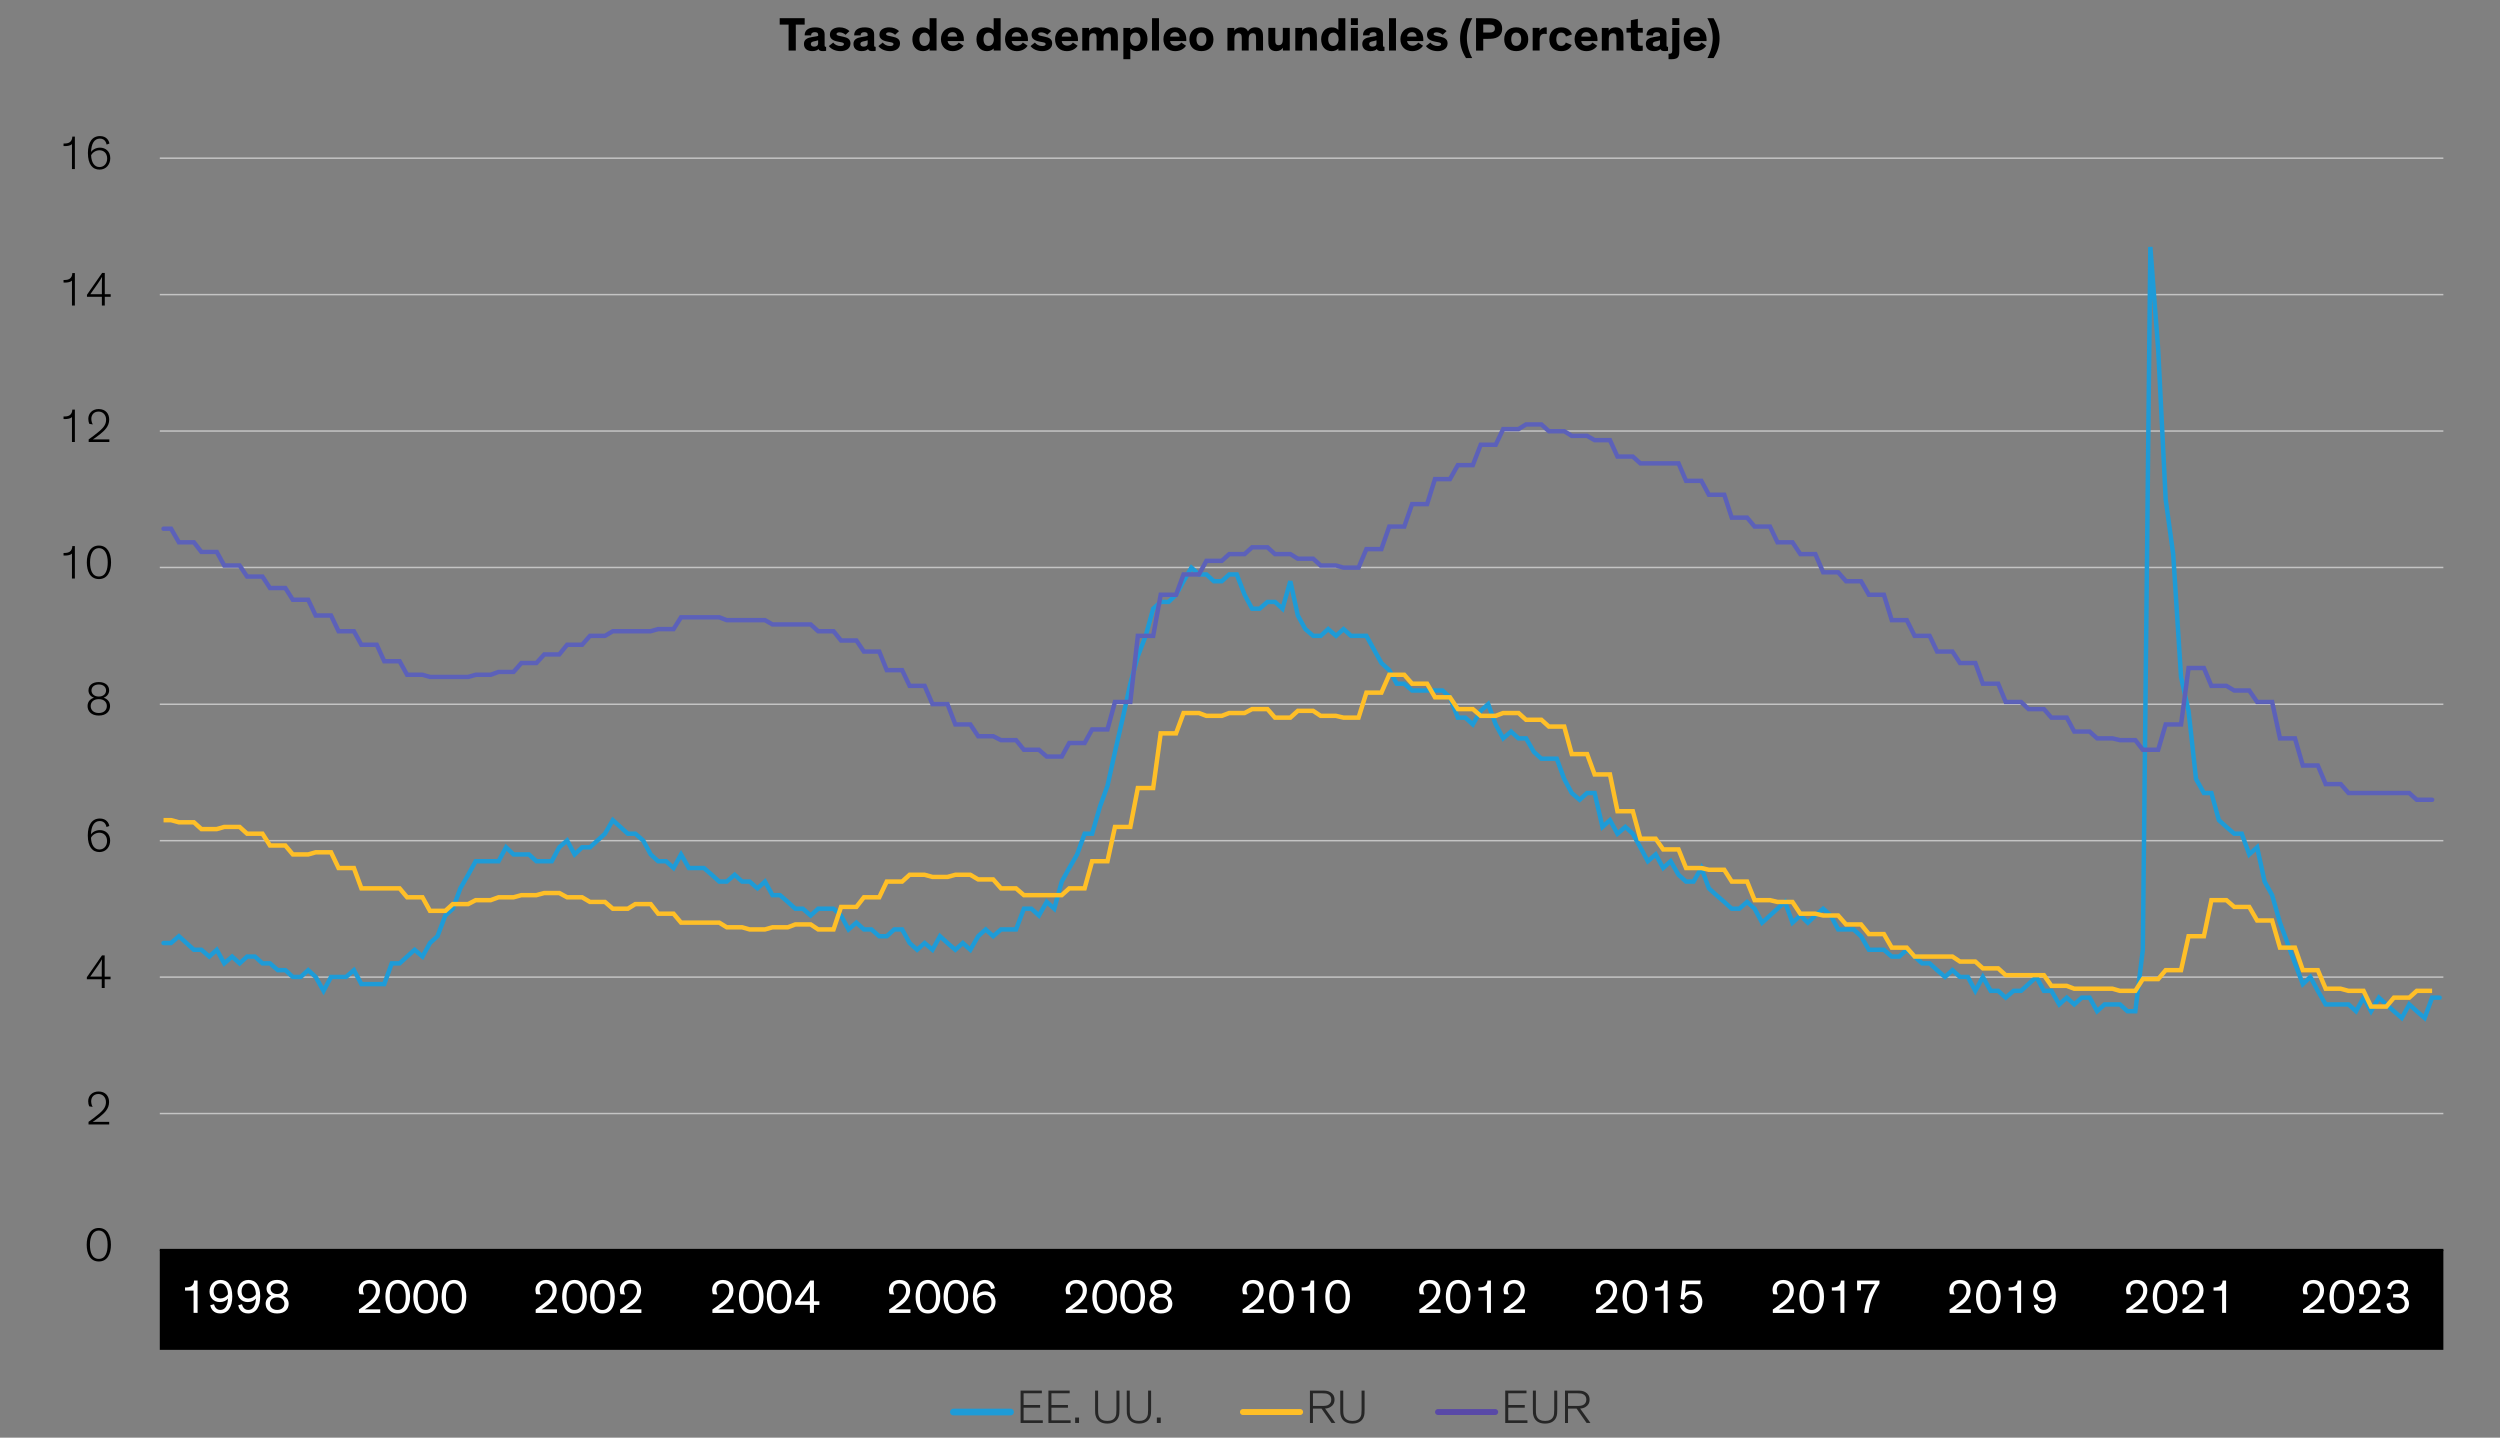 <?xml version="1.0" encoding="UTF-8"?>
<svg id="Blog_Template" data-name="Blog Template" xmlns="http://www.w3.org/2000/svg" viewBox="0 0 840 483.06">
  <rect x="0" y="0" width="840" height="483.06" fill="#808080" stroke="none"/>
  <defs>
    <style>
      .cls-1 {
        stroke: #000;
        stroke-width: .75px;
      }

      .cls-1, .cls-2, .cls-3, .cls-4, .cls-5, .cls-6, .cls-7, .cls-8 {
        fill: none;
      }

      .cls-1, .cls-3, .cls-4, .cls-7 {
        stroke-linejoin: round;
      }

      .cls-9 {
        fill: #262626;
      }

      .cls-10 {
        fill: #fff;
      }

      .cls-2 {
        stroke-miterlimit: 10;
      }

      .cls-2, .cls-3 {
        stroke: #ffbf27;
      }

      .cls-2, .cls-5, .cls-8 {
        stroke-width: 1.5px;
      }

      .cls-3, .cls-4, .cls-5, .cls-7, .cls-8 {
        stroke-linecap: round;
      }

      .cls-3, .cls-7 {
        stroke-width: 2px;
      }

      .cls-4 {
        stroke-width: 2.25px;
      }

      .cls-4, .cls-8 {
        stroke: #1e9bd7;
      }

      .cls-5 {
        stroke: #5c61b9;
      }

      .cls-6 {
        stroke: #c4c4c4;
        stroke-width: .5px;
      }

      .cls-7 {
        stroke: #5949a7;
      }
    </style>
  </defs>
  <path class="cls-6" d="m53.69,374.15h767.28M53.69,328.31h767.28M53.69,282.47h767.28M53.69,236.63h767.28M53.69,190.67h767.28M53.69,144.83h767.28M53.69,98.99h767.28M53.69,53.15h767.28"/>
  <line class="cls-1" x1="53.69" y1="419.99" x2="820.97" y2="419.99"/>
  <polyline class="cls-8" points="54.95 316.85 57.47 316.85 60.11 314.57 62.63 316.85 65.15 319.13 67.67 319.13 70.31 321.41 72.83 319.13 75.35 323.69 77.99 321.41 80.51 323.69 83.03 321.41 85.67 321.41 88.19 323.69 90.71 323.69 93.35 325.97 95.87 325.97 98.39 328.25 101.03 328.25 103.55 325.97 106.07 328.25 108.71 332.93 111.23 328.25 113.75 328.25 116.27 328.25 118.91 325.97 121.43 330.65 123.95 330.65 126.59 330.65 129.11 330.65 131.63 323.69 134.27 323.69 136.79 321.41 139.31 319.13 141.95 321.41 144.47 316.85 146.99 314.57 149.63 307.61 152.15 305.33 154.67 298.49 157.31 293.93 159.83 289.37 162.35 289.37 164.87 289.37 167.51 289.37 170.03 284.69 172.55 287.09 175.19 287.09 177.71 287.09 180.23 289.37 182.87 289.37 185.39 289.37 187.91 284.69 190.55 282.41 193.07 287.09 195.59 284.69 198.23 284.69 200.75 282.41 203.27 280.13 205.91 275.57 208.43 277.85 210.95 280.13 213.47 280.13 216.11 282.41 218.63 287.09 221.15 289.37 223.79 289.37 226.31 291.65 228.83 287.09 231.47 291.65 233.99 291.65 236.51 291.65 239.15 293.93 241.67 296.21 244.19 296.21 246.83 293.93 249.35 296.21 251.87 296.21 254.51 298.49 257.03 296.21 259.55 300.77 262.07 300.77 264.71 303.05 267.23 305.33 269.75 305.33 272.39 307.61 274.91 305.33 277.43 305.33 280.07 305.33 282.59 307.61 285.11 312.29 287.75 310.01 290.27 312.29 292.79 312.29 295.43 314.57 297.95 314.57 300.47 312.29 303.11 312.29 305.63 316.85 308.15 319.13 310.67 316.85 313.31 319.13 315.83 314.57 318.35 316.85 320.99 319.13 323.51 316.85 326.03 319.13 328.67 314.57 331.19 312.29 333.71 314.57 336.35 312.29 338.87 312.29 341.39 312.29 344.03 305.33 346.55 305.33 349.07 307.61 351.71 303.05 354.23 305.33 356.75 296.21 359.27 291.65 361.91 287.09 364.43 280.13 366.95 280.13 369.59 271.01 372.11 264.05 374.63 252.65 377.27 241.13 379.79 229.73 382.31 220.49 384.95 213.65 387.47 204.53 389.99 202.25 392.63 202.25 395.15 199.85 397.67 195.29 400.31 190.73 402.83 193.01 405.35 193.01 407.87 195.29 410.51 195.29 413.03 193.01 415.55 193.01 418.19 199.85 420.71 204.53 423.23 204.53 425.87 202.25 428.39 202.25 430.91 204.53 433.55 195.29 436.07 206.81 438.59 211.37 441.23 213.65 443.75 213.65 446.27 211.37 448.91 213.65 451.43 211.37 453.95 213.65 456.47 213.65 459.11 213.65 461.63 218.21 464.15 222.77 466.79 225.17 469.31 229.73 471.83 229.73 474.47 232.01 476.99 232.01 479.51 232.01 482.15 232.01 484.67 232.01 487.19 234.29 489.83 241.13 492.35 241.13 494.87 243.41 497.51 238.85 500.03 236.57 502.55 243.41 505.07 248.09 507.71 245.81 510.23 248.09 512.75 248.09 515.39 252.65 517.91 254.93 520.43 254.93 523.07 254.93 525.59 261.77 528.11 266.45 530.75 268.73 533.27 266.45 535.79 266.45 538.43 277.85 540.95 275.57 543.47 280.13 546.11 277.85 548.63 280.13 551.15 284.69 553.67 289.37 556.31 287.09 558.83 291.65 561.35 289.37 563.99 293.93 566.51 296.21 569.03 296.21 571.67 291.65 574.19 298.49 576.71 300.77 579.35 303.05 581.87 305.33 584.39 305.33 587.03 303.05 589.55 305.33 592.07 310.01 594.71 307.61 597.23 305.33 599.75 303.05 602.27 310.01 604.91 307.61 607.43 310.01 609.95 307.61 612.59 305.33 615.11 307.61 617.63 312.29 620.27 312.29 622.79 312.29 625.31 314.57 627.95 319.13 630.47 319.13 632.99 319.13 635.63 321.41 638.15 321.41 640.67 319.13 643.31 321.41 645.83 323.69 648.35 323.69 650.87 325.97 653.51 328.25 656.03 325.97 658.55 328.25 661.19 328.25 663.71 332.93 666.23 328.25 668.87 332.93 671.39 332.93 673.91 335.21 676.55 332.93 679.07 332.93 681.59 330.65 684.23 328.25 686.75 332.93 689.27 332.93 691.91 337.49 694.43 335.21 696.95 337.49 699.47 335.21 702.11 335.21 704.63 339.77 707.15 337.49 709.79 337.49 712.31 337.49 714.83 339.77 717.47 339.77 719.99 319.13 722.51 82.97 725.15 117.41 727.67 167.81 730.19 186.17 732.83 227.45 735.35 238.85 737.87 261.77 740.51 266.45 743.03 266.45 745.55 275.57 748.07 277.85 750.71 280.13 753.23 280.13 755.75 287.09 758.39 284.69 760.91 296.21 763.43 300.77 766.07 310.01 768.59 316.85 771.11 323.69 773.75 330.65 776.27 328.25 778.79 332.93 781.43 337.49 783.95 337.49 786.47 337.49 789.11 337.49 791.63 339.77 794.15 335.21 796.67 339.77 799.31 335.21 801.83 337.49 804.35 339.77 806.99 342.05 809.51 337.49 812.03 339.77 814.67 342.05 817.19 335.21 819.71 335.21"/>
  <polyline class="cls-2" points="54.95 275.57 57.47 275.57 60.11 276.29 62.63 276.29 65.15 276.29 67.67 278.57 70.31 278.57 72.83 278.57 75.35 277.85 77.99 277.85 80.51 277.85 83.03 280.13 85.67 280.13 88.19 280.13 90.71 284.09 93.35 284.09 95.87 284.09 98.39 287.09 101.03 287.09 103.55 287.09 106.07 286.37 108.71 286.37 111.23 286.37 113.75 291.65 116.27 291.65 118.91 291.65 121.43 298.49 123.95 298.49 126.59 298.49 129.11 298.49 131.63 298.49 134.27 298.49 136.79 301.49 139.31 301.49 141.95 301.49 144.47 306.05 146.99 306.05 149.63 306.05 152.15 303.77 154.67 303.77 157.31 303.77 159.83 302.45 162.35 302.45 164.87 302.45 167.51 301.49 170.03 301.49 172.55 301.49 175.19 300.77 177.71 300.77 180.23 300.77 182.87 300.05 185.39 300.05 187.91 300.05 190.55 301.49 193.07 301.49 195.59 301.49 198.23 303.05 200.75 303.05 203.27 303.05 205.91 305.33 208.43 305.33 210.95 305.33 213.47 303.77 216.11 303.77 218.63 303.77 221.15 307.01 223.79 307.01 226.31 307.01 228.83 310.01 231.47 310.01 233.99 310.01 236.51 310.01 239.15 310.01 241.67 310.01 244.19 311.57 246.83 311.57 249.35 311.57 251.87 312.29 254.51 312.29 257.03 312.29 259.55 311.57 262.07 311.57 264.71 311.57 267.23 310.61 269.75 310.61 272.39 310.61 274.91 312.29 277.43 312.29 280.07 312.29 282.59 304.73 285.11 304.73 287.75 304.73 290.27 301.49 292.79 301.49 295.43 301.49 297.95 296.21 300.47 296.21 303.11 296.21 305.63 293.93 308.15 293.93 310.67 293.93 313.31 294.65 315.83 294.65 318.35 294.65 320.99 293.93 323.51 293.93 326.03 293.93 328.67 295.49 331.19 295.49 333.71 295.49 336.35 298.49 338.87 298.49 341.39 298.49 344.03 300.77 346.55 300.77 349.07 300.77 351.71 300.77 354.23 300.77 356.75 300.77 359.27 298.49 361.91 298.49 364.43 298.49 366.95 289.37 369.59 289.37 372.11 289.37 374.63 277.85 377.27 277.85 379.79 277.85 382.31 264.77 384.95 264.77 387.47 264.77 389.99 246.41 392.63 246.41 395.15 246.41 397.67 239.57 400.31 239.57 402.83 239.57 405.35 240.53 407.87 240.53 410.51 240.53 413.03 239.57 415.55 239.57 418.19 239.57 420.71 238.25 423.23 238.25 425.87 238.25 428.39 241.13 430.91 241.13 433.55 241.13 436.07 238.85 438.59 238.85 441.23 238.85 443.75 240.53 446.27 240.53 448.91 240.53 451.43 241.13 453.95 241.13 456.47 241.13 459.11 232.73 461.63 232.73 464.15 232.73 466.79 226.73 469.31 226.73 471.83 226.73 474.47 229.73 476.99 229.73 479.51 229.73 482.15 234.29 484.67 234.29 487.19 234.29 489.83 238.25 492.35 238.25 494.87 238.25 497.51 240.53 500.03 240.53 502.55 240.53 505.07 239.57 507.71 239.57 510.23 239.57 512.75 241.85 515.39 241.85 517.91 241.85 520.43 244.13 523.07 244.13 525.59 244.13 528.11 253.37 530.75 253.37 533.27 253.37 535.79 260.21 538.43 260.21 540.95 260.21 543.47 272.57 546.11 272.57 548.63 272.57 551.15 281.81 553.67 281.81 556.31 281.81 558.83 285.41 561.35 285.41 563.99 285.41 566.51 291.65 569.03 291.65 571.67 291.65 574.19 292.25 576.71 292.25 579.35 292.25 581.87 296.21 584.39 296.21 587.03 296.21 589.55 302.45 592.07 302.45 594.71 302.45 597.23 303.05 599.75 303.05 602.27 303.05 604.91 307.01 607.43 307.01 609.95 307.01 612.59 307.61 615.11 307.61 617.63 307.61 620.27 310.61 622.79 310.61 625.31 310.61 627.95 313.85 630.47 313.85 632.99 313.85 635.63 318.41 638.15 318.41 640.67 318.41 643.31 321.41 645.83 321.41 648.35 321.41 650.87 321.41 653.51 321.41 656.03 321.41 658.55 323.09 661.19 323.09 663.71 323.09 666.23 325.37 668.87 325.37 671.39 325.37 673.91 327.65 676.55 327.65 679.07 327.65 681.59 327.65 684.23 327.65 686.75 327.65 689.27 331.25 691.91 331.25 694.43 331.25 696.95 332.21 699.47 332.21 702.11 332.21 704.63 332.21 707.15 332.21 709.79 332.21 712.31 332.93 714.83 332.93 717.47 332.93 719.99 328.97 722.51 328.97 725.15 328.97 727.67 325.97 730.19 325.97 732.83 325.97 735.35 314.57 737.87 314.57 740.51 314.57 743.03 302.45 745.55 302.45 748.07 302.45 750.71 304.73 753.23 304.73 755.75 304.73 758.39 309.29 760.91 309.29 763.43 309.29 766.07 318.41 768.59 318.41 771.11 318.41 773.75 325.97 776.27 325.97 778.79 325.97 781.43 332.21 783.95 332.21 786.47 332.21 789.11 332.93 791.63 332.93 794.15 332.93 796.67 338.21 799.31 338.21 801.83 338.21 804.35 335.21 806.99 335.21 809.51 335.21 812.03 332.93 814.67 332.93 817.19 332.93"/>
  <polyline class="cls-5" points="54.95 177.65 57.47 177.65 60.11 182.21 62.63 182.21 65.15 182.21 67.67 185.45 70.31 185.45 72.83 185.45 75.35 190.01 77.99 190.01 80.51 190.01 83.03 193.73 85.67 193.73 88.19 193.73 90.71 197.57 93.35 197.57 95.87 197.57 98.39 201.53 101.03 201.53 103.55 201.53 106.07 206.81 108.71 206.81 111.23 206.81 113.75 212.09 116.27 212.09 118.91 212.09 121.43 216.65 123.95 216.65 126.59 216.65 129.11 222.17 131.63 222.17 134.27 222.17 136.79 226.73 139.31 226.73 141.95 226.73 144.47 227.45 146.99 227.45 149.63 227.45 152.15 227.45 154.67 227.45 157.31 227.45 159.83 226.73 162.35 226.73 164.87 226.73 167.51 225.77 170.03 225.77 172.55 225.77 175.19 222.77 177.71 222.77 180.23 222.77 182.87 219.89 185.39 219.89 187.91 219.89 190.55 216.65 193.07 216.65 195.59 216.65 198.23 213.65 200.75 213.65 203.27 213.65 205.91 212.09 208.43 212.09 210.95 212.09 213.47 212.09 216.11 212.09 218.63 212.09 221.15 211.37 223.79 211.37 226.31 211.37 228.83 207.41 231.47 207.41 233.99 207.41 236.51 207.41 239.15 207.41 241.67 207.41 244.19 208.37 246.83 208.37 249.35 208.37 251.87 208.37 254.51 208.37 257.03 208.37 259.55 209.81 262.07 209.81 264.71 209.81 267.23 209.81 269.75 209.81 272.39 209.81 274.91 212.09 277.43 212.09 280.07 212.09 282.59 215.21 285.11 215.21 287.75 215.21 290.27 218.93 292.79 218.93 295.43 218.93 297.95 225.17 300.47 225.17 303.11 225.17 305.63 230.45 308.15 230.45 310.67 230.45 313.31 236.57 315.83 236.57 318.35 236.57 320.99 243.41 323.51 243.41 326.03 243.41 328.67 247.37 331.19 247.37 333.71 247.37 336.35 248.69 338.87 248.69 341.39 248.69 344.03 251.93 346.55 251.93 349.07 251.93 351.71 254.21 354.23 254.21 356.75 254.21 359.27 249.65 361.91 249.65 364.43 249.65 366.95 245.09 369.59 245.09 372.11 245.09 374.63 235.85 377.27 235.85 379.79 235.85 382.31 213.65 384.95 213.65 387.47 213.65 389.99 199.85 392.63 199.85 395.15 199.85 397.67 193.01 400.31 193.01 402.83 193.01 405.35 188.45 407.87 188.45 410.51 188.45 413.03 186.17 415.55 186.17 418.19 186.17 420.71 183.89 423.23 183.89 425.87 183.89 428.39 186.17 430.91 186.17 433.55 186.17 436.07 187.73 438.59 187.73 441.23 187.73 443.75 190.01 446.27 190.01 448.91 190.01 451.43 190.73 453.95 190.73 456.47 190.73 459.11 184.49 461.63 184.49 464.15 184.49 466.79 176.93 469.31 176.93 471.83 176.93 474.47 169.37 476.99 169.37 479.51 169.37 482.15 160.97 484.67 160.97 487.19 160.97 489.83 156.29 492.35 156.29 494.87 156.29 497.51 149.45 500.03 149.45 502.55 149.45 505.07 144.17 507.71 144.17 510.23 144.17 512.75 142.61 515.39 142.61 517.91 142.61 520.43 144.89 523.07 144.89 525.59 144.89 528.11 146.45 530.75 146.45 533.27 146.45 535.79 147.89 538.43 147.89 540.95 147.89 543.47 153.41 546.11 153.41 548.63 153.41 551.15 155.69 553.67 155.69 556.31 155.69 558.83 155.69 561.35 155.69 563.99 155.69 566.51 161.57 569.03 161.57 571.67 161.57 574.19 166.25 576.71 166.25 579.35 166.25 581.87 173.93 584.39 173.93 587.03 173.93 589.55 176.93 592.07 176.93 594.71 176.93 597.23 182.21 599.75 182.21 602.27 182.21 604.91 186.17 607.43 186.17 609.95 186.17 612.59 192.29 615.11 192.29 617.63 192.29 620.27 195.29 622.79 195.29 625.31 195.29 627.95 199.85 630.47 199.85 632.99 199.85 635.63 208.37 638.15 208.37 640.67 208.37 643.31 213.65 645.83 213.65 648.35 213.65 650.87 218.93 653.51 218.93 656.03 218.93 658.55 222.77 661.19 222.77 663.71 222.77 666.23 229.73 668.87 229.73 671.39 229.73 673.91 235.85 676.55 235.85 679.07 235.85 681.59 238.25 684.23 238.25 686.75 238.25 689.27 241.13 691.91 241.13 694.43 241.13 696.95 245.81 699.47 245.81 702.11 245.81 704.63 248.09 707.15 248.09 709.79 248.09 712.31 248.69 714.83 248.69 717.47 248.69 719.99 251.93 722.51 251.93 725.15 251.93 727.67 243.41 730.19 243.41 732.83 243.41 735.35 224.45 737.87 224.45 740.51 224.45 743.03 230.45 745.55 230.45 748.07 230.45 750.71 232.01 753.23 232.01 755.75 232.01 758.39 235.85 760.91 235.85 763.43 235.85 766.07 248.09 768.59 248.09 771.11 248.09 773.75 257.21 776.27 257.21 778.79 257.21 781.43 263.45 783.95 263.45 786.47 263.45 789.11 266.45 791.63 266.45 794.15 266.45 796.67 266.45 799.31 266.45 801.83 266.45 804.35 266.45 806.99 266.45 809.51 266.45 812.03 268.73 814.67 268.73 817.19 268.73"/>
  <rect x="53.69" y="420.05" width="767.28" height="33.5"/>
  <g id="OUTLINE">
    <g>
      <path d="m261.98,6.11h8.39v2.16h-2.98v8.72h-2.42v-8.72h-2.99v-2.16Z"/>
      <path d="m277.07,15.09c0,.48.06.64.4.64h.11v1.34c-.34.06-.67.1-1.09.1-.67,0-1.3-.13-1.46-.69h-.02c-.35.37-.99.7-2.14.7-1.68,0-2.75-.88-2.75-2.43,0-.83.35-1.38.96-1.74.46-.27.98-.43,1.87-.58l1.47-.24c.42-.06.48-.11.48-.35v-.13c0-.58-.32-.9-1.12-.9s-1.26.34-1.26,1.1l-2.16-.02c-.03-1.76,1.33-2.69,3.52-2.69,1.95,0,3.19.61,3.19,2.34v3.54Zm-2.18-1.55c-.16.06-.35.13-.85.24l-.53.11c-.3.06-.56.13-.75.26-.21.13-.32.34-.32.62,0,.62.46.9,1.14.9.77,0,1.31-.35,1.31-1.15v-.98Z"/>
      <path d="m284.13,11.7c-.56-.51-1.31-.83-2.07-.83-.53,0-.99.18-.99.56s.35.51,1.14.67l1.2.26c1.23.26,2.35.75,2.35,2.21,0,1.78-1.55,2.62-3.36,2.62s-3.22-.77-3.91-1.71l1.47-1.18c.46.64,1.38,1.17,2.43,1.17.79,0,1.18-.26,1.18-.67s-.46-.51-.98-.61l-1.2-.24c-.77-.14-1.42-.4-1.89-.8-.42-.35-.66-.85-.66-1.49,0-1.81,1.75-2.47,3.25-2.47,1.42,0,2.56.53,3.33,1.26l-1.31,1.25Z"/>
      <path d="m293.71,15.09c0,.48.06.64.4.64h.11v1.34c-.34.06-.67.1-1.09.1-.67,0-1.3-.13-1.46-.69h-.02c-.35.37-.99.7-2.14.7-1.68,0-2.75-.88-2.75-2.43,0-.83.35-1.38.96-1.74.46-.27.98-.43,1.87-.58l1.47-.24c.42-.06.48-.11.48-.35v-.13c0-.58-.32-.9-1.12-.9s-1.26.34-1.26,1.1l-2.16-.02c-.03-1.76,1.33-2.69,3.52-2.69,1.95,0,3.19.61,3.19,2.34v3.54Zm-2.18-1.55c-.16.06-.35.13-.85.24l-.53.11c-.3.06-.56.13-.75.26-.21.13-.32.34-.32.62,0,.62.46.9,1.14.9.77,0,1.31-.35,1.31-1.15v-.98Z"/>
      <path d="m300.77,11.7c-.56-.51-1.31-.83-2.06-.83-.53,0-.99.18-.99.56s.35.51,1.14.67l1.2.26c1.23.26,2.35.75,2.35,2.21,0,1.78-1.55,2.62-3.36,2.62s-3.22-.77-3.91-1.71l1.47-1.18c.46.64,1.38,1.17,2.43,1.17.78,0,1.18-.26,1.18-.67s-.46-.51-.98-.61l-1.2-.24c-.77-.14-1.42-.4-1.89-.8-.42-.35-.66-.85-.66-1.49,0-1.81,1.74-2.47,3.25-2.47,1.42,0,2.56.53,3.33,1.26l-1.31,1.25Z"/>
      <path d="m312.34,10.06v-3.95h2.34v10.88h-2.34v-.7c-.37.42-1.18.9-2.24.9-2.16,0-3.54-1.6-3.54-4s1.42-4,3.55-4c1.1,0,1.84.42,2.22.88Zm-1.68.9c-1.09,0-1.73.86-1.73,2.22s.59,2.24,1.73,2.24c1.04,0,1.75-.91,1.75-2.24s-.71-2.22-1.75-2.22Z"/>
      <path d="m323.76,15.38c-.45.64-1.55,1.81-3.65,1.81-2.24,0-3.95-1.47-3.95-4.03,0-2.38,1.63-3.97,3.91-3.97,2.51,0,3.79,1.81,3.79,4.13,0,.16,0,.34-.02.48h-5.43c.08.83.69,1.55,1.84,1.55,1.02,0,1.63-.61,1.89-1.06l1.62,1.09Zm-5.35-3.09h3.18c-.05-.88-.61-1.49-1.55-1.49s-1.6.69-1.63,1.49Z"/>
      <path d="m333.87,10.06v-3.95h2.34v10.88h-2.34v-.7c-.37.42-1.18.9-2.24.9-2.16,0-3.54-1.6-3.54-4s1.42-4,3.55-4c1.1,0,1.84.42,2.23.88Zm-1.68.9c-1.09,0-1.73.86-1.73,2.22s.59,2.24,1.73,2.24c1.04,0,1.74-.91,1.74-2.24s-.7-2.22-1.74-2.22Z"/>
      <path d="m345.29,15.38c-.45.64-1.55,1.81-3.65,1.81-2.24,0-3.95-1.47-3.95-4.03,0-2.38,1.63-3.97,3.91-3.97,2.51,0,3.79,1.81,3.79,4.13,0,.16,0,.34-.02.48h-5.43c.08.83.69,1.55,1.84,1.55,1.02,0,1.63-.61,1.89-1.06l1.62,1.09Zm-5.35-3.09h3.19c-.05-.88-.61-1.49-1.55-1.49s-1.6.69-1.63,1.49Z"/>
      <path d="m351.89,11.7c-.56-.51-1.31-.83-2.06-.83-.53,0-.99.18-.99.56s.35.51,1.14.67l1.2.26c1.23.26,2.35.75,2.35,2.21,0,1.78-1.55,2.62-3.36,2.62s-3.22-.77-3.91-1.71l1.47-1.18c.46.64,1.38,1.17,2.43,1.17.78,0,1.18-.26,1.18-.67s-.46-.51-.98-.61l-1.2-.24c-.77-.14-1.42-.4-1.89-.8-.42-.35-.66-.85-.66-1.49,0-1.81,1.74-2.47,3.25-2.47,1.42,0,2.56.53,3.33,1.26l-1.31,1.25Z"/>
      <path d="m362.1,15.38c-.45.64-1.55,1.81-3.65,1.81-2.24,0-3.95-1.47-3.95-4.03,0-2.38,1.63-3.97,3.91-3.97,2.51,0,3.79,1.81,3.79,4.13,0,.16,0,.34-.02.48h-5.43c.08.83.69,1.55,1.84,1.55,1.02,0,1.63-.61,1.89-1.06l1.62,1.09Zm-5.35-3.09h3.19c-.05-.88-.61-1.49-1.55-1.49s-1.6.69-1.63,1.49Z"/>
      <path d="m370.8,16.99h-2.34v-3.84c0-1.17-.02-1.98-1.17-1.98-.94,0-1.31.77-1.31,1.81v4.02h-2.34v-7.62h2.3v.94c.37-.62,1.17-1.14,2.22-1.14,1.18,0,1.97.46,2.37,1.38.35-.66,1.23-1.38,2.45-1.38.88,0,1.5.24,1.95.74.48.54.67,1.07.67,2.75v4.32h-2.34v-3.84c0-1.17,0-1.98-1.15-1.98-.96,0-1.33.77-1.33,1.81v4.02Z"/>
      <path d="m379.79,16.31v3.57h-2.34v-10.5h2.34v.7c.37-.42,1.18-.9,2.22-.9,2.18,0,3.55,1.6,3.55,4s-1.42,4-3.55,4c-.93,0-1.73-.3-2.22-.88Zm1.68-.9c1.09,0,1.73-.86,1.73-2.22s-.59-2.24-1.73-2.24c-1.04,0-1.75.91-1.75,2.24s.7,2.22,1.75,2.22Z"/>
      <path d="m389.42,16.99h-2.34V6.11h2.34v10.88Z"/>
      <path d="m398.51,15.38c-.45.64-1.55,1.81-3.65,1.81-2.24,0-3.95-1.47-3.95-4.03,0-2.38,1.63-3.97,3.91-3.97,2.51,0,3.79,1.81,3.79,4.13,0,.16,0,.34-.02.48h-5.43c.08.83.69,1.55,1.84,1.55,1.02,0,1.63-.61,1.89-1.06l1.62,1.09Zm-5.35-3.09h3.18c-.05-.88-.61-1.49-1.55-1.49s-1.6.69-1.63,1.49Z"/>
      <path d="m403.67,9.18c2.4,0,4.05,1.46,4.05,4.03s-1.65,3.97-4.05,3.97-4.03-1.39-4.03-3.97,1.63-4.03,4.03-4.03Zm0,6.23c1.07,0,1.68-.83,1.68-2.22s-.59-2.24-1.68-2.24-1.66.83-1.66,2.24.59,2.22,1.66,2.22Z"/>
      <path d="m419.58,16.99h-2.34v-3.84c0-1.17-.02-1.98-1.17-1.98-.94,0-1.31.77-1.31,1.81v4.02h-2.34v-7.62h2.3v.94c.37-.62,1.17-1.14,2.22-1.14,1.18,0,1.97.46,2.37,1.38.35-.66,1.23-1.38,2.45-1.38.88,0,1.5.24,1.95.74.48.54.67,1.07.67,2.75v4.32h-2.34v-3.84c0-1.17,0-1.98-1.15-1.98-.96,0-1.33.77-1.33,1.81v4.02Z"/>
      <path d="m426.15,9.37h2.34v3.84c0,1.17.02,1.98,1.17,1.98.94,0,1.36-.77,1.36-1.81v-4.02h2.34v7.62h-2.3v-.94c-.37.62-1.18,1.14-2.26,1.14-.88,0-1.52-.24-1.97-.74-.48-.54-.67-1.07-.67-2.75v-4.32Z"/>
      <path d="m442.49,16.99h-2.34v-3.84c0-1.17-.05-1.98-1.2-1.98-.98,0-1.39.77-1.39,1.81v4.02h-2.34v-7.62h2.3v.94c.37-.62,1.2-1.14,2.29-1.14.88,0,1.55.24,2,.74.48.54.67,1.07.67,2.75v4.32Z"/>
      <path d="m449.69,10.06v-3.95h2.34v10.88h-2.34v-.7c-.37.42-1.18.9-2.24.9-2.16,0-3.54-1.6-3.54-4s1.42-4,3.55-4c1.1,0,1.84.42,2.22.88Zm-1.68.9c-1.09,0-1.73.86-1.73,2.22s.59,2.24,1.73,2.24c1.04,0,1.75-.91,1.75-2.24s-.7-2.22-1.75-2.22Z"/>
      <path d="m456.25,8.4h-2.35v-2.29h2.35v2.29Zm0,8.6h-2.35v-7.62h2.35v7.62Z"/>
      <path d="m464.68,15.09c0,.48.06.64.4.64h.11v1.34c-.34.06-.67.1-1.09.1-.67,0-1.3-.13-1.46-.69h-.02c-.35.37-.99.7-2.15.7-1.68,0-2.75-.88-2.75-2.43,0-.83.35-1.38.96-1.74.46-.27.98-.43,1.87-.58l1.47-.24c.42-.06.48-.11.48-.35v-.13c0-.58-.32-.9-1.12-.9s-1.26.34-1.26,1.1l-2.16-.02c-.03-1.76,1.33-2.69,3.52-2.69,1.95,0,3.19.61,3.19,2.34v3.54Zm-2.18-1.55c-.16.06-.35.13-.85.24l-.53.11c-.3.06-.56.13-.75.26-.21.13-.32.34-.32.62,0,.62.46.9,1.14.9.77,0,1.31-.35,1.31-1.15v-.98Z"/>
      <path d="m469.05,16.99h-2.34V6.11h2.34v10.88Z"/>
      <path d="m478.14,15.38c-.45.64-1.55,1.81-3.65,1.81-2.24,0-3.95-1.47-3.95-4.03,0-2.38,1.63-3.97,3.91-3.97,2.51,0,3.79,1.81,3.79,4.13,0,.16,0,.34-.02.48h-5.43c.08.83.69,1.55,1.84,1.55,1.02,0,1.63-.61,1.89-1.06l1.62,1.09Zm-5.35-3.09h3.19c-.05-.88-.61-1.49-1.55-1.49s-1.6.69-1.63,1.49Z"/>
      <path d="m484.75,11.7c-.56-.51-1.31-.83-2.06-.83-.53,0-.99.18-.99.56s.35.51,1.14.67l1.2.26c1.23.26,2.35.75,2.35,2.21,0,1.78-1.55,2.62-3.36,2.62s-3.22-.77-3.91-1.71l1.47-1.18c.46.64,1.38,1.17,2.43,1.17.78,0,1.18-.26,1.18-.67s-.46-.51-.98-.61l-1.2-.24c-.77-.14-1.42-.4-1.89-.8-.42-.35-.66-.85-.66-1.49,0-1.81,1.75-2.47,3.25-2.47,1.42,0,2.56.53,3.33,1.26l-1.31,1.25Z"/>
      <path d="m494.7,6.11c-1.23,2.19-1.83,4.43-1.83,6.64s.58,4.47,1.79,6.77h-2.08c-1.41-2.23-2-4.34-2-6.58s.64-4.5,2.02-6.83h2.1Z"/>
      <path d="m498.37,13.06v3.94h-2.42V6.11h4.16c1.18,0,1.97.13,2.54.35,1.25.5,2.07,1.57,2.07,3.15,0,1.38-.51,2.24-1.52,2.85-.88.51-1.89.59-3.22.59h-1.62Zm0-4.83v2.71h1.91c.53,0,.98-.03,1.31-.19.46-.19.7-.53.7-1.15,0-.67-.26-1.01-.72-1.2-.34-.13-.79-.16-1.31-.16h-1.89Z"/>
      <path d="m509.45,9.18c2.4,0,4.05,1.46,4.05,4.03s-1.65,3.97-4.05,3.97-4.03-1.39-4.03-3.97,1.63-4.03,4.03-4.03Zm0,6.23c1.07,0,1.68-.83,1.68-2.22s-.59-2.24-1.68-2.24-1.67.83-1.67,2.24.59,2.22,1.67,2.22Z"/>
      <path d="m517.29,9.37v1.04c.21-.58,1.07-1.22,2.14-1.22.1,0,.18,0,.27.02v2.24c-.26-.06-.54-.1-.75-.1-.9,0-1.34.43-1.52,1.07-.08.29-.11.64-.11,1.02v3.54h-2.34v-7.62h2.31Z"/>
      <path d="m528.1,15.11c-.42,1.07-1.49,2.08-3.5,2.08-2.4,0-4.03-1.39-4.03-3.97s1.63-4.03,4.03-4.03c2.11,0,3.2,1.14,3.58,2.37l-2.02.69c-.22-.83-.75-1.3-1.57-1.3-1.09,0-1.67.83-1.67,2.24s.59,2.22,1.67,2.22c.75,0,1.28-.4,1.52-1.12l1.98.82Z"/>
      <path d="m536.66,15.38c-.45.64-1.55,1.81-3.65,1.81-2.24,0-3.95-1.47-3.95-4.03,0-2.38,1.63-3.97,3.91-3.97,2.51,0,3.79,1.81,3.79,4.13,0,.16,0,.34-.02.48h-5.43c.08.83.69,1.55,1.84,1.55,1.02,0,1.63-.61,1.89-1.06l1.62,1.09Zm-5.35-3.09h3.19c-.05-.88-.61-1.49-1.55-1.49s-1.6.69-1.63,1.49Z"/>
      <path d="m545.48,16.99h-2.34v-3.84c0-1.17-.05-1.98-1.2-1.98-.98,0-1.39.77-1.39,1.81v4.02h-2.34v-7.62h2.31v.94c.37-.62,1.2-1.14,2.29-1.14.88,0,1.55.24,2,.74.48.54.67,1.07.67,2.75v4.32Z"/>
      <path d="m551.97,17.03c-.32.06-.85.13-1.41.13-.91,0-1.87-.13-2.27-.66-.29-.38-.32-.8-.32-1.57v-3.97h-1.47v-1.58h1.47v-2.59l2.34-.46v3.06h1.67v1.58h-1.67v3.38c0,.43.05.64.19.78.16.18.45.24.88.24.27,0,.48-.02.59-.03v1.7Z"/>
      <path d="m559.95,15.09c0,.48.06.64.4.64h.11v1.34c-.34.06-.67.1-1.09.1-.67,0-1.3-.13-1.46-.69h-.02c-.35.37-.99.7-2.15.7-1.68,0-2.75-.88-2.75-2.43,0-.83.35-1.38.96-1.74.46-.27.98-.43,1.87-.58l1.47-.24c.42-.06.48-.11.48-.35v-.13c0-.58-.32-.9-1.12-.9s-1.26.34-1.26,1.1l-2.16-.02c-.03-1.76,1.33-2.69,3.52-2.69,1.95,0,3.19.61,3.19,2.34v3.54Zm-2.18-1.55c-.16.06-.35.13-.85.24l-.53.11c-.3.06-.56.13-.75.26-.21.13-.32.34-.32.62,0,.62.46.9,1.14.9.77,0,1.31-.35,1.31-1.15v-.98Z"/>
      <path d="m564.25,9.37v8.02c0,.59-.06,1.02-.21,1.38-.34.83-1.07,1.14-2.5,1.14-.46,0-.7-.02-.91-.03v-1.82h.14c.69,0,1.1-.11,1.1-1.01v-7.67h2.37Zm0-.98h-2.37v-2.29h2.37v2.29Z"/>
      <path d="m573.31,15.38c-.45.64-1.55,1.81-3.65,1.81-2.24,0-3.95-1.47-3.95-4.03,0-2.38,1.63-3.97,3.91-3.97,2.51,0,3.79,1.81,3.79,4.13,0,.16,0,.34-.02.48h-5.43c.08.83.69,1.55,1.84,1.55,1.02,0,1.63-.61,1.89-1.06l1.62,1.09Zm-5.35-3.09h3.19c-.05-.88-.61-1.49-1.55-1.49s-1.6.69-1.63,1.49Z"/>
      <path d="m575.75,6.11c1.38,2.34,2.02,4.53,2.02,6.83s-.59,4.35-2,6.58h-2.08c1.22-2.31,1.79-4.64,1.79-6.77s-.59-4.45-1.82-6.64h2.1Z"/>
    </g>
    <g>
      <path d="m29.13,418.23c0-3.17,1.3-5.63,4.07-5.63s4.07,2.46,4.07,5.63c0,2.93-1.1,5.63-4.07,5.63s-4.07-2.71-4.07-5.63Zm1.09-.03c0,2.47.67,4.79,2.98,4.79s2.96-2.32,2.96-4.79c0-2.66-.96-4.74-2.96-4.74s-2.98,2.08-2.98,4.74Z"/>
      <path d="m30,371.73c-.27-.58-.37-1.15-.37-1.73,0-1.79,1.33-3.26,3.47-3.26,2.4,0,3.55,1.62,3.55,3.54,0,2.29-1.58,3.7-3.12,4.95-1.01.8-2,1.49-2.39,1.71h5.55v.88h-6.95v-.88c.85-.56,2.39-1.75,3.76-2.9,1.15-1.04,2.1-2.05,2.1-3.73s-1.14-2.72-2.54-2.72c-1.62,0-2.43,1.14-2.43,2.45,0,.86.32,1.6.51,1.87l-1.15-.18Z"/>
      <path d="m35.17,331.96h-.98v-2.93h-5.01v-.69l5.09-7.33h.9v7.14h1.98v.88h-1.98v2.93Zm-.98-3.81v-3.62c0-.86.02-1.71.06-2.18h-.02c-.21.43-.7,1.2-1.33,2.11l-2.58,3.68h3.86Z"/>
      <path d="m35.79,277.89c-.14-.56-.51-2.02-2.27-2.02-1.95,0-2.87,1.79-2.96,4.5.51-.8,1.63-1.46,3.01-1.46,1.84,0,3.44,1.23,3.44,3.55,0,1.99-1.3,3.83-3.6,3.83s-3.91-1.7-3.91-5.59c0-3.57,1.41-5.68,4.07-5.68,2.19,0,3.01,1.55,3.15,2.51l-.93.35Zm-2.38,7.54c1.42,0,2.56-1.1,2.56-2.87,0-1.86-1.22-2.77-2.58-2.77s-2.5.91-2.82,1.73c.11,2.38,1.1,3.91,2.83,3.91Z"/>
      <path d="m36.67,231.96c0,1.26-.86,2.15-1.84,2.45.88.32,2.15,1.09,2.15,2.82,0,1.63-1.15,3.2-3.78,3.2s-3.78-1.57-3.78-3.2c0-1.73,1.25-2.51,2.15-2.83-1.01-.29-1.84-1.17-1.84-2.43,0-1.6,1.23-2.8,3.47-2.8s3.47,1.2,3.47,2.8Zm-.77,5.27c0-1.39-1.02-2.32-2.71-2.32s-2.72.93-2.72,2.32c0,1.26.91,2.34,2.72,2.34s2.71-1.07,2.71-2.34Zm-.26-5.22c0-1.22-.96-2.02-2.45-2.02s-2.45.8-2.45,2.02c0,1.1.85,2.03,2.45,2.03s2.45-.93,2.45-2.03Z"/>
      <g>
        <path d="m24.18,194.38v-8.37c-.5.5-1.49.66-2.32.66-.16,0-.34,0-.51-.02v-.85h.26c.86,0,1.44-.16,1.86-.46.54-.4.8-1.02.83-1.86h.86v10.9h-.98Z"/>
        <path d="m29.17,188.94c0-3.17,1.3-5.63,4.07-5.63s4.07,2.47,4.07,5.63c0,2.93-1.1,5.63-4.07,5.63s-4.07-2.71-4.07-5.63Zm1.09-.03c0,2.46.67,4.79,2.98,4.79s2.96-2.32,2.96-4.79c0-2.66-.96-4.74-2.96-4.74s-2.98,2.08-2.98,4.74Z"/>
      </g>
      <g>
        <path d="m24.18,148.52v-8.37c-.5.5-1.49.66-2.32.66-.16,0-.34,0-.51-.02v-.85h.26c.86,0,1.44-.16,1.86-.46.54-.4.8-1.02.83-1.86h.86v10.9h-.98Z"/>
        <path d="m30.04,142.44c-.27-.58-.37-1.15-.37-1.73,0-1.79,1.33-3.27,3.47-3.27,2.4,0,3.55,1.62,3.55,3.54,0,2.29-1.58,3.7-3.12,4.95-1.01.8-2,1.49-2.38,1.71h5.55v.88h-6.95v-.88c.85-.56,2.38-1.74,3.76-2.9,1.15-1.04,2.1-2.05,2.1-3.73s-1.14-2.72-2.54-2.72c-1.62,0-2.43,1.14-2.43,2.45,0,.86.32,1.6.51,1.87l-1.15-.18Z"/>
      </g>
      <g>
        <path d="m24.18,102.66v-8.37c-.5.5-1.49.66-2.32.66-.16,0-.34,0-.51-.02v-.85h.26c.86,0,1.44-.16,1.86-.46.54-.4.8-1.02.83-1.86h.86v10.9h-.98Z"/>
        <path d="m35.21,102.66h-.98v-2.93h-5.01v-.69l5.09-7.33h.9v7.14h1.98v.88h-1.98v2.93Zm-.98-3.81v-3.62c0-.86.02-1.71.06-2.18h-.02c-.21.43-.7,1.2-1.33,2.11l-2.58,3.68h3.86Z"/>
      </g>
      <g>
        <path d="m24.18,56.8v-8.37c-.5.5-1.49.66-2.32.66-.16,0-.34,0-.51-.02v-.85h.26c.86,0,1.44-.16,1.86-.46.54-.4.8-1.02.83-1.86h.86v10.9h-.98Z"/>
        <path d="m35.83,48.59c-.14-.56-.51-2.02-2.27-2.02-1.95,0-2.87,1.79-2.96,4.5.51-.8,1.63-1.46,3.01-1.46,1.84,0,3.44,1.23,3.44,3.55,0,1.98-1.3,3.83-3.6,3.83s-3.91-1.7-3.91-5.59c0-3.57,1.41-5.68,4.07-5.68,2.19,0,3.01,1.55,3.15,2.51l-.93.35Zm-2.38,7.54c1.42,0,2.56-1.1,2.56-2.87,0-1.86-1.22-2.77-2.58-2.77s-2.5.91-2.82,1.73c.11,2.38,1.1,3.91,2.83,3.91Z"/>
      </g>
    </g>
    <g>
      <g>
        <path class="cls-10" d="m66.4,441.13h-1.36v-7.49h-2.87v-1.07h.35c.86,0,1.44-.16,1.86-.46.54-.4.8-1.02.83-1.86h1.18v10.88Z"/>
        <path class="cls-10" d="m71.92,438.22c.14.59.59,1.92,2.1,1.92,1.62,0,2.48-1.39,2.58-3.81-.51.64-1.47,1.17-2.72,1.17-2.15,0-3.47-1.54-3.47-3.52s1.28-3.92,3.68-3.92,3.95,1.71,3.95,5.55c0,3.57-1.44,5.71-4.07,5.71-2.29,0-3.15-1.63-3.31-2.77l1.26-.34Zm2.16-1.94c.98,0,2-.54,2.51-1.41-.05-2.18-.96-3.65-2.51-3.65-1.36,0-2.29,1.04-2.29,2.66s.98,2.4,2.29,2.4Z"/>
        <path class="cls-10" d="m81.31,438.22c.14.59.59,1.92,2.1,1.92,1.62,0,2.48-1.39,2.58-3.81-.51.64-1.47,1.17-2.72,1.17-2.14,0-3.47-1.54-3.47-3.52s1.28-3.92,3.68-3.92,3.95,1.71,3.95,5.55c0,3.57-1.44,5.71-4.07,5.71-2.29,0-3.15-1.63-3.31-2.77l1.26-.34Zm2.16-1.94c.98,0,2-.54,2.51-1.41-.05-2.18-.96-3.65-2.51-3.65-1.36,0-2.29,1.04-2.29,2.66s.98,2.4,2.29,2.4Z"/>
        <path class="cls-10" d="m96.67,432.95c0,1.12-.72,2-1.55,2.39.87.42,1.87,1.17,1.87,2.72,0,1.71-1.18,3.27-3.87,3.27s-3.86-1.55-3.86-3.27c0-1.55.99-2.34,1.87-2.74-.88-.37-1.57-1.2-1.57-2.37,0-1.63,1.25-2.9,3.55-2.9s3.55,1.26,3.55,2.9Zm-1.12,5.09c0-1.25-.91-2.11-2.43-2.11s-2.42.86-2.42,2.11c0,1.1.8,2.1,2.42,2.1s2.43-.99,2.43-2.1Zm-.24-5.04c0-1.06-.9-1.78-2.19-1.78s-2.19.72-2.19,1.78c0,.98.77,1.79,2.19,1.79s2.19-.82,2.19-1.79Z"/>
      </g>
      <g>
        <path class="cls-10" d="m120.76,434.84c-.08-.18-.24-.82-.24-1.44,0-1.79,1.33-3.34,3.6-3.34,2.51,0,3.55,1.62,3.55,3.54,0,2.45-1.94,4.23-3.79,5.51-.43.29-.91.59-1.31.83h5.19v1.2h-7.15v-1.14c.93-.58,2.48-1.76,3.7-2.82,1.06-.93,1.97-1.99,1.97-3.52s-.93-2.4-2.22-2.4c-1.42,0-2.11.94-2.11,2.13,0,.53.11,1.07.35,1.58l-1.52-.13Z"/>
        <path class="cls-10" d="m129.49,435.71c0-3.07,1.26-5.65,4.15-5.65s4.15,2.56,4.15,5.65c0,2.85-1.04,5.62-4.15,5.62s-4.15-2.75-4.15-5.62Zm1.46-.03c0,2.37.59,4.47,2.69,4.47s2.69-2.1,2.69-4.47c0-2.51-.82-4.45-2.69-4.45s-2.69,1.94-2.69,4.45Z"/>
        <path class="cls-10" d="m138.88,435.71c0-3.07,1.26-5.65,4.15-5.65s4.15,2.56,4.15,5.65c0,2.85-1.04,5.62-4.15,5.62s-4.15-2.75-4.15-5.62Zm1.46-.03c0,2.37.59,4.47,2.69,4.47s2.69-2.1,2.69-4.47c0-2.51-.82-4.45-2.69-4.45s-2.69,1.94-2.69,4.45Z"/>
        <path class="cls-10" d="m148.37,435.71c0-3.07,1.26-5.65,4.15-5.65s4.15,2.56,4.15,5.65c0,2.85-1.04,5.62-4.15,5.62s-4.15-2.75-4.15-5.62Zm1.46-.03c0,2.37.59,4.47,2.69,4.47s2.69-2.1,2.69-4.47c0-2.51-.82-4.45-2.69-4.45s-2.69,1.94-2.69,4.45Z"/>
      </g>
      <g>
        <path class="cls-10" d="m180.14,434.84c-.08-.18-.24-.82-.24-1.44,0-1.79,1.33-3.34,3.6-3.34,2.51,0,3.55,1.62,3.55,3.54,0,2.45-1.94,4.23-3.79,5.51-.43.29-.91.59-1.31.83h5.19v1.2h-7.15v-1.14c.93-.58,2.48-1.76,3.7-2.82,1.06-.93,1.97-1.99,1.97-3.52s-.93-2.4-2.22-2.4c-1.42,0-2.11.94-2.11,2.13,0,.53.11,1.07.35,1.58l-1.52-.13Z"/>
        <path class="cls-10" d="m188.88,435.71c0-3.07,1.26-5.65,4.15-5.65s4.15,2.56,4.15,5.65c0,2.85-1.04,5.62-4.15,5.62s-4.15-2.75-4.15-5.62Zm1.46-.03c0,2.37.59,4.47,2.69,4.47s2.69-2.1,2.69-4.47c0-2.51-.82-4.45-2.69-4.45s-2.69,1.94-2.69,4.45Z"/>
        <path class="cls-10" d="m198.27,435.71c0-3.07,1.26-5.65,4.15-5.65s4.15,2.56,4.15,5.65c0,2.85-1.04,5.62-4.15,5.62s-4.15-2.75-4.15-5.62Zm1.46-.03c0,2.37.59,4.47,2.69,4.47s2.69-2.1,2.69-4.47c0-2.51-.82-4.45-2.69-4.45s-2.69,1.94-2.69,4.45Z"/>
        <path class="cls-10" d="m208.51,434.84c-.08-.18-.24-.82-.24-1.44,0-1.79,1.33-3.34,3.6-3.34,2.51,0,3.55,1.62,3.55,3.54,0,2.45-1.94,4.23-3.79,5.51-.43.29-.91.59-1.31.83h5.19v1.2h-7.16v-1.14c.93-.58,2.48-1.76,3.7-2.82,1.06-.93,1.97-1.99,1.97-3.52s-.93-2.4-2.23-2.4c-1.42,0-2.11.94-2.11,2.13,0,.53.11,1.07.35,1.58l-1.52-.13Z"/>
      </g>
      <g>
        <path class="cls-10" d="m239.52,434.84c-.08-.18-.24-.82-.24-1.44,0-1.79,1.33-3.34,3.6-3.34,2.51,0,3.55,1.62,3.55,3.54,0,2.45-1.94,4.23-3.79,5.51-.43.29-.91.59-1.31.83h5.19v1.2h-7.15v-1.14c.93-.58,2.48-1.76,3.7-2.82,1.06-.93,1.97-1.99,1.97-3.52s-.93-2.4-2.22-2.4c-1.42,0-2.11.94-2.11,2.13,0,.53.11,1.07.35,1.58l-1.52-.13Z"/>
        <path class="cls-10" d="m248.26,435.71c0-3.07,1.26-5.65,4.15-5.65s4.15,2.56,4.15,5.65c0,2.85-1.04,5.62-4.15,5.62s-4.15-2.75-4.15-5.62Zm1.46-.03c0,2.37.59,4.47,2.69,4.47s2.69-2.1,2.69-4.47c0-2.51-.82-4.45-2.69-4.45s-2.69,1.94-2.69,4.45Z"/>
        <path class="cls-10" d="m257.65,435.71c0-3.07,1.26-5.65,4.15-5.65s4.15,2.56,4.15,5.65c0,2.85-1.04,5.62-4.15,5.62s-4.15-2.75-4.15-5.62Zm1.46-.03c0,2.37.59,4.47,2.69,4.47s2.69-2.1,2.69-4.47c0-2.51-.82-4.45-2.69-4.45s-2.69,1.94-2.69,4.45Z"/>
        <path class="cls-10" d="m273.48,441.13h-1.36v-2.69h-4.95v-1.02l5.06-7.17h1.25v6.98h1.83v1.22h-1.83v2.69Zm-1.36-3.91v-3.47c0-.85.03-1.15.06-1.58-.26.43-.59,1.02-1.01,1.6l-2.48,3.46h3.42Z"/>
      </g>
      <g>
        <path class="cls-10" d="m298.91,434.84c-.08-.18-.24-.82-.24-1.44,0-1.79,1.33-3.34,3.6-3.34,2.51,0,3.55,1.62,3.55,3.54,0,2.45-1.94,4.23-3.79,5.51-.43.29-.91.59-1.31.83h5.19v1.2h-7.15v-1.14c.93-.58,2.48-1.76,3.7-2.82,1.06-.93,1.97-1.99,1.97-3.52s-.93-2.4-2.22-2.4c-1.42,0-2.11.94-2.11,2.13,0,.53.11,1.07.35,1.58l-1.52-.13Z"/>
        <path class="cls-10" d="m307.64,435.71c0-3.07,1.26-5.65,4.15-5.65s4.15,2.56,4.15,5.65c0,2.85-1.04,5.62-4.15,5.62s-4.15-2.75-4.15-5.62Zm1.46-.03c0,2.37.59,4.47,2.69,4.47s2.69-2.1,2.69-4.47c0-2.51-.82-4.45-2.69-4.45s-2.69,1.94-2.69,4.45Z"/>
        <path class="cls-10" d="m317.03,435.71c0-3.07,1.27-5.65,4.15-5.65s4.15,2.56,4.15,5.65c0,2.85-1.04,5.62-4.15,5.62s-4.15-2.75-4.15-5.62Zm1.46-.03c0,2.37.59,4.47,2.69,4.47s2.69-2.1,2.69-4.47c0-2.51-.82-4.45-2.69-4.45s-2.69,1.94-2.69,4.45Z"/>
        <path class="cls-10" d="m333,433.14c-.14-.59-.59-1.92-2.1-1.92-1.62,0-2.48,1.41-2.58,3.83.51-.64,1.47-1.17,2.72-1.17,2.15,0,3.47,1.54,3.47,3.52s-1.28,3.92-3.68,3.92-3.95-1.71-3.95-5.55c0-3.57,1.44-5.71,4.07-5.71,2.29,0,3.15,1.63,3.31,2.77l-1.26.32Zm-2.16,1.94c-.98,0-2,.54-2.51,1.41.05,2.18.96,3.65,2.51,3.65,1.36,0,2.29-1.04,2.29-2.66s-.98-2.4-2.29-2.4Z"/>
      </g>
      <g>
        <path class="cls-10" d="m358.29,434.84c-.08-.18-.24-.82-.24-1.44,0-1.79,1.33-3.34,3.6-3.34,2.51,0,3.55,1.62,3.55,3.54,0,2.45-1.94,4.23-3.79,5.51-.43.29-.91.59-1.31.83h5.19v1.2h-7.16v-1.14c.93-.58,2.48-1.76,3.7-2.82,1.06-.93,1.97-1.99,1.97-3.52s-.93-2.4-2.23-2.4c-1.42,0-2.11.94-2.11,2.13,0,.53.11,1.07.35,1.58l-1.52-.13Z"/>
        <path class="cls-10" d="m367.02,435.71c0-3.07,1.26-5.65,4.15-5.65s4.15,2.56,4.15,5.65c0,2.85-1.04,5.62-4.15,5.62s-4.15-2.75-4.15-5.62Zm1.46-.03c0,2.37.59,4.47,2.69,4.47s2.69-2.1,2.69-4.47c0-2.51-.82-4.45-2.69-4.45s-2.69,1.94-2.69,4.45Z"/>
        <path class="cls-10" d="m376.42,435.71c0-3.07,1.26-5.65,4.15-5.65s4.15,2.56,4.15,5.65c0,2.85-1.04,5.62-4.15,5.62s-4.15-2.75-4.15-5.62Zm1.46-.03c0,2.37.59,4.47,2.69,4.47s2.69-2.1,2.69-4.47c0-2.51-.82-4.45-2.69-4.45s-2.69,1.94-2.69,4.45Z"/>
        <path class="cls-10" d="m393.59,432.95c0,1.12-.72,2-1.55,2.39.86.42,1.87,1.17,1.87,2.72,0,1.71-1.18,3.27-3.87,3.27s-3.86-1.55-3.86-3.27c0-1.55.99-2.34,1.87-2.74-.88-.37-1.57-1.2-1.57-2.37,0-1.63,1.25-2.9,3.55-2.9s3.55,1.26,3.55,2.9Zm-1.12,5.09c0-1.25-.91-2.11-2.43-2.11s-2.42.86-2.42,2.11c0,1.1.8,2.1,2.42,2.1s2.43-.99,2.43-2.1Zm-.24-5.04c0-1.06-.9-1.78-2.19-1.78s-2.19.72-2.19,1.78c0,.98.77,1.79,2.19,1.79s2.19-.82,2.19-1.79Z"/>
      </g>
      <g>
        <path class="cls-10" d="m417.67,434.84c-.08-.18-.24-.82-.24-1.44,0-1.79,1.33-3.34,3.6-3.34,2.51,0,3.55,1.62,3.55,3.54,0,2.45-1.94,4.23-3.79,5.51-.43.29-.91.59-1.31.83h5.19v1.2h-7.16v-1.14c.93-.58,2.48-1.76,3.7-2.82,1.06-.93,1.97-1.99,1.97-3.52s-.93-2.4-2.23-2.4c-1.42,0-2.11.94-2.11,2.13,0,.53.11,1.07.35,1.58l-1.52-.13Z"/>
        <path class="cls-10" d="m426.41,435.71c0-3.07,1.26-5.65,4.15-5.65s4.15,2.56,4.15,5.65c0,2.85-1.04,5.62-4.15,5.62s-4.15-2.75-4.15-5.62Zm1.46-.03c0,2.37.59,4.47,2.69,4.47s2.69-2.1,2.69-4.47c0-2.51-.82-4.45-2.69-4.45s-2.69,1.94-2.69,4.45Z"/>
        <path class="cls-10" d="m441.58,441.13h-1.36v-7.49h-2.87v-1.07h.35c.86,0,1.44-.16,1.86-.46.54-.4.8-1.02.83-1.86h1.18v10.88Z"/>
        <path class="cls-10" d="m445.29,435.71c0-3.07,1.26-5.65,4.15-5.65s4.15,2.56,4.15,5.65c0,2.85-1.04,5.62-4.15,5.62s-4.15-2.75-4.15-5.62Zm1.46-.03c0,2.37.59,4.47,2.69,4.47s2.69-2.1,2.69-4.47c0-2.51-.82-4.45-2.69-4.45s-2.69,1.94-2.69,4.45Z"/>
      </g>
      <g>
        <path class="cls-10" d="m477.05,434.84c-.08-.18-.24-.82-.24-1.44,0-1.79,1.33-3.34,3.6-3.34,2.51,0,3.55,1.62,3.55,3.54,0,2.45-1.94,4.23-3.79,5.51-.43.29-.91.59-1.31.83h5.19v1.2h-7.15v-1.14c.93-.58,2.48-1.76,3.7-2.82,1.06-.93,1.97-1.99,1.97-3.52s-.93-2.4-2.23-2.4c-1.42,0-2.11.94-2.11,2.13,0,.53.11,1.07.35,1.58l-1.52-.13Z"/>
        <path class="cls-10" d="m485.79,435.71c0-3.07,1.26-5.65,4.15-5.65s4.15,2.56,4.15,5.65c0,2.85-1.04,5.62-4.15,5.62s-4.15-2.75-4.15-5.62Zm1.46-.03c0,2.37.59,4.47,2.69,4.47s2.69-2.1,2.69-4.47c0-2.51-.82-4.45-2.69-4.45s-2.69,1.94-2.69,4.45Z"/>
        <path class="cls-10" d="m500.96,441.13h-1.36v-7.49h-2.87v-1.07h.35c.86,0,1.44-.16,1.86-.46.54-.4.8-1.02.83-1.86h1.18v10.88Z"/>
        <path class="cls-10" d="m505.42,434.84c-.08-.18-.24-.82-.24-1.44,0-1.79,1.33-3.34,3.6-3.34,2.51,0,3.55,1.62,3.55,3.54,0,2.45-1.94,4.23-3.79,5.51-.43.29-.91.59-1.31.83h5.19v1.2h-7.15v-1.14c.93-.58,2.48-1.76,3.7-2.82,1.06-.93,1.97-1.99,1.97-3.52s-.93-2.4-2.22-2.4c-1.42,0-2.11.94-2.11,2.13,0,.53.11,1.07.35,1.58l-1.52-.13Z"/>
      </g>
      <g>
        <path class="cls-10" d="m536.44,434.84c-.08-.18-.24-.82-.24-1.44,0-1.79,1.33-3.34,3.6-3.34,2.51,0,3.55,1.62,3.55,3.54,0,2.45-1.94,4.23-3.79,5.51-.43.29-.91.59-1.31.83h5.19v1.2h-7.15v-1.14c.93-.58,2.48-1.76,3.7-2.82,1.06-.93,1.97-1.99,1.97-3.52s-.93-2.4-2.23-2.4c-1.42,0-2.11.94-2.11,2.13,0,.53.11,1.07.35,1.58l-1.52-.13Z"/>
        <path class="cls-10" d="m545.17,435.71c0-3.07,1.26-5.65,4.15-5.65s4.15,2.56,4.15,5.65c0,2.85-1.04,5.62-4.15,5.62s-4.15-2.75-4.15-5.62Zm1.46-.03c0,2.37.59,4.47,2.69,4.47s2.69-2.1,2.69-4.47c0-2.51-.82-4.45-2.69-4.45s-2.69,1.94-2.69,4.45Z"/>
        <path class="cls-10" d="m560.34,441.13h-1.36v-7.49h-2.87v-1.07h.35c.86,0,1.44-.16,1.86-.46.54-.4.8-1.02.83-1.86h1.18v10.88Z"/>
        <path class="cls-10" d="m565.75,438.17c.3,1.28,1.2,1.97,2.39,1.97,1.26,0,2.43-.88,2.43-2.77,0-1.68-1.15-2.48-2.32-2.48s-2.03.64-2.37,1.87l-1.18-.38.56-6.13h6.15l-.08,1.25h-4.87l-.32,3.03c.46-.4,1.25-.83,2.3-.83,2.06,0,3.55,1.38,3.55,3.71s-1.46,3.92-3.89,3.92c-1.92,0-3.25-.99-3.7-2.66l1.34-.5Z"/>
      </g>
      <g>
        <path class="cls-10" d="m595.82,434.84c-.08-.18-.24-.82-.24-1.44,0-1.79,1.33-3.34,3.6-3.34,2.51,0,3.55,1.62,3.55,3.54,0,2.45-1.94,4.23-3.79,5.51-.43.29-.91.59-1.31.83h5.19v1.2h-7.15v-1.14c.93-.58,2.48-1.76,3.7-2.82,1.06-.93,1.97-1.99,1.97-3.52s-.93-2.4-2.23-2.4c-1.42,0-2.11.94-2.11,2.13,0,.53.11,1.07.35,1.58l-1.52-.13Z"/>
        <path class="cls-10" d="m604.56,435.71c0-3.07,1.26-5.65,4.15-5.65s4.15,2.56,4.15,5.65c0,2.85-1.04,5.62-4.15,5.62s-4.15-2.75-4.15-5.62Zm1.46-.03c0,2.37.59,4.47,2.69,4.47s2.69-2.1,2.69-4.47c0-2.51-.82-4.45-2.69-4.45s-2.69,1.94-2.69,4.45Z"/>
        <path class="cls-10" d="m619.73,441.13h-1.36v-7.49h-2.87v-1.07h.35c.86,0,1.44-.16,1.86-.46.54-.4.8-1.02.83-1.86h1.18v10.88Z"/>
        <path class="cls-10" d="m631.5,431.29c-1.97,2.98-3.33,6.02-3.65,9.84h-1.5c.35-3.57,1.63-6.63,3.62-9.65h-4.69v2.1h-1.3v-3.33h7.52v1.04Z"/>
      </g>
      <g>
        <path class="cls-10" d="m655.2,434.84c-.08-.18-.24-.82-.24-1.44,0-1.79,1.33-3.34,3.6-3.34,2.51,0,3.55,1.62,3.55,3.54,0,2.45-1.94,4.23-3.79,5.51-.43.29-.91.59-1.31.83h5.19v1.2h-7.15v-1.14c.93-.58,2.48-1.76,3.7-2.82,1.06-.93,1.97-1.99,1.97-3.52s-.93-2.4-2.23-2.4c-1.42,0-2.11.94-2.11,2.13,0,.53.11,1.07.35,1.58l-1.52-.13Z"/>
        <path class="cls-10" d="m663.94,435.71c0-3.07,1.26-5.65,4.15-5.65s4.15,2.56,4.15,5.65c0,2.85-1.04,5.62-4.15,5.62s-4.15-2.75-4.15-5.62Zm1.46-.03c0,2.37.59,4.47,2.69,4.47s2.69-2.1,2.69-4.47c0-2.51-.82-4.45-2.69-4.45s-2.69,1.94-2.69,4.45Z"/>
        <path class="cls-10" d="m679.11,441.13h-1.36v-7.49h-2.87v-1.07h.35c.86,0,1.44-.16,1.86-.46.54-.4.8-1.02.83-1.86h1.18v10.88Z"/>
        <path class="cls-10" d="m684.63,438.22c.14.59.59,1.92,2.1,1.92,1.62,0,2.48-1.39,2.58-3.81-.51.64-1.47,1.17-2.72,1.17-2.14,0-3.47-1.54-3.47-3.52s1.28-3.92,3.68-3.92,3.95,1.71,3.95,5.55c0,3.57-1.44,5.71-4.07,5.71-2.29,0-3.15-1.63-3.31-2.77l1.26-.34Zm2.16-1.94c.98,0,2-.54,2.51-1.41-.05-2.18-.96-3.65-2.51-3.65-1.36,0-2.29,1.04-2.29,2.66s.98,2.4,2.29,2.4Z"/>
      </g>
      <g>
        <path class="cls-10" d="m714.59,434.84c-.08-.18-.24-.82-.24-1.44,0-1.79,1.33-3.34,3.6-3.34,2.51,0,3.55,1.62,3.55,3.54,0,2.45-1.94,4.23-3.79,5.51-.43.29-.91.59-1.31.83h5.19v1.2h-7.15v-1.14c.93-.58,2.48-1.76,3.7-2.82,1.06-.93,1.97-1.99,1.97-3.52s-.93-2.4-2.23-2.4c-1.42,0-2.11.94-2.11,2.13,0,.53.11,1.07.35,1.58l-1.52-.13Z"/>
        <path class="cls-10" d="m723.32,435.71c0-3.07,1.26-5.65,4.15-5.65s4.15,2.56,4.15,5.65c0,2.85-1.04,5.62-4.15,5.62s-4.15-2.75-4.15-5.62Zm1.46-.03c0,2.37.59,4.47,2.69,4.47s2.69-2.1,2.69-4.47c0-2.51-.82-4.45-2.69-4.45s-2.69,1.94-2.69,4.45Z"/>
        <path class="cls-10" d="m733.47,434.84c-.08-.18-.24-.82-.24-1.44,0-1.79,1.33-3.34,3.6-3.34,2.51,0,3.55,1.62,3.55,3.54,0,2.45-1.94,4.23-3.79,5.51-.43.29-.91.59-1.31.83h5.19v1.2h-7.15v-1.14c.93-.58,2.48-1.76,3.7-2.82,1.06-.93,1.97-1.99,1.97-3.52s-.93-2.4-2.22-2.4c-1.42,0-2.11.94-2.11,2.13,0,.53.11,1.07.35,1.58l-1.52-.13Z"/>
        <path class="cls-10" d="m747.98,441.13h-1.36v-7.49h-2.87v-1.07h.35c.86,0,1.44-.16,1.86-.46.54-.4.8-1.02.83-1.86h1.18v10.88Z"/>
      </g>
      <g>
        <path class="cls-10" d="m773.97,434.84c-.08-.18-.24-.82-.24-1.44,0-1.79,1.33-3.34,3.6-3.34,2.51,0,3.55,1.62,3.55,3.54,0,2.45-1.94,4.23-3.79,5.51-.43.29-.91.59-1.31.83h5.19v1.2h-7.15v-1.14c.93-.58,2.48-1.76,3.7-2.82,1.06-.93,1.97-1.99,1.97-3.52s-.93-2.4-2.23-2.4c-1.42,0-2.11.94-2.11,2.13,0,.53.11,1.07.35,1.58l-1.52-.13Z"/>
        <path class="cls-10" d="m782.7,435.71c0-3.07,1.26-5.65,4.15-5.65s4.15,2.56,4.15,5.65c0,2.85-1.04,5.62-4.15,5.62s-4.15-2.75-4.15-5.62Zm1.46-.03c0,2.37.59,4.47,2.69,4.47s2.69-2.1,2.69-4.47c0-2.51-.82-4.45-2.69-4.45s-2.69,1.94-2.69,4.45Z"/>
        <path class="cls-10" d="m792.85,434.84c-.08-.18-.24-.82-.24-1.44,0-1.79,1.33-3.34,3.6-3.34,2.51,0,3.55,1.62,3.55,3.54,0,2.45-1.94,4.23-3.79,5.51-.43.29-.91.59-1.31.83h5.19v1.2h-7.15v-1.14c.93-.58,2.48-1.76,3.7-2.82,1.06-.93,1.97-1.99,1.97-3.52s-.93-2.4-2.22-2.4c-1.42,0-2.11.94-2.11,2.13,0,.53.11,1.07.35,1.58l-1.52-.13Z"/>
        <path class="cls-10" d="m802.13,432.9c.06-1.06,1.07-2.85,3.55-2.85,2.3,0,3.44,1.22,3.44,2.83,0,1.28-.72,2.08-1.6,2.45.96.35,1.9,1.22,1.9,2.71,0,1.92-1.46,3.28-3.87,3.28-2.26,0-3.57-1.28-3.68-3.25l1.3-.42c.1,1.75,1.14,2.48,2.4,2.48,1.5,0,2.42-.83,2.42-2.15,0-.94-.46-1.49-1.15-1.76-.5-.19-1.1-.26-1.76-.26h-.99v-1.12h.9c.61,0,1.28-.06,1.81-.3.54-.24.91-.74.91-1.55,0-1.06-.74-1.78-2.08-1.78-1.46,0-2.13.98-2.27,2.07l-1.22-.38Z"/>
      </g>
    </g>
    <g>
      <line class="cls-4" x1="320.34" y1="474.44" x2="339.54" y2="474.44"/>
      <g>
        <path class="cls-9" d="m350.38,478.12h-7.46v-10.88h7.14v.9h-6.13v3.94h5.55v.91h-5.55v4.24h6.45v.9Z"/>
        <path class="cls-9" d="m359.73,478.12h-7.46v-10.88h7.14v.9h-6.13v3.94h5.55v.91h-5.55v4.24h6.45v.9Z"/>
        <path class="cls-9" d="m362.56,476.29v1.83h-1.31v-1.83h1.31Z"/>
        <path class="cls-9" d="m368.09,475.56c-.1-.4-.14-.75-.14-1.92v-6.4h1.01v6.48c0,1.28.1,1.76.3,2.22.45,1.02,1.44,1.49,2.79,1.49s2.32-.46,2.77-1.49c.21-.46.3-.94.3-2.22v-6.48h1.01v6.4c0,1.17-.05,1.52-.13,1.92-.43,1.84-1.89,2.77-3.95,2.77s-3.52-.93-3.95-2.77Z"/>
        <path class="cls-9" d="m378.73,475.56c-.1-.4-.14-.75-.14-1.92v-6.4h1.01v6.48c0,1.28.1,1.76.3,2.22.45,1.02,1.44,1.49,2.79,1.49s2.32-.46,2.77-1.49c.21-.46.3-.94.3-2.22v-6.48h1.01v6.4c0,1.17-.05,1.52-.13,1.92-.43,1.84-1.89,2.77-3.95,2.77s-3.52-.93-3.95-2.77Z"/>
        <path class="cls-9" d="m390.01,476.29v1.83h-1.31v-1.83h1.31Z"/>
      </g>
    </g>
    <g>
      <line class="cls-3" x1="417.63" y1="474.44" x2="436.83" y2="474.44"/>
      <g>
        <path class="cls-9" d="m444.03,473.3h-2.88v4.82h-1.01v-10.88h4.29c.91,0,1.83.06,2.61.56.85.51,1.36,1.31,1.36,2.48s-.51,1.95-1.36,2.46c-.54.35-1.18.5-1.81.54l3.46,4.83h-1.3l-3.36-4.82Zm-2.88-.9h3.06c1.07,0,1.54-.11,1.98-.3.7-.34,1.12-.94,1.12-1.84s-.42-1.5-1.12-1.82c-.45-.21-.91-.3-1.98-.3h-3.06v4.27Z"/>
        <path class="cls-9" d="m450.46,475.56c-.1-.4-.14-.75-.14-1.92v-6.4h1.01v6.48c0,1.28.1,1.76.3,2.22.45,1.02,1.44,1.49,2.79,1.49s2.32-.46,2.77-1.49c.21-.46.3-.94.3-2.22v-6.48h1.01v6.4c0,1.17-.05,1.52-.13,1.92-.43,1.84-1.89,2.77-3.95,2.77s-3.52-.93-3.95-2.77Z"/>
      </g>
    </g>
    <g>
      <line class="cls-7" x1="483.18" y1="474.44" x2="502.38" y2="474.44"/>
      <g>
        <path class="cls-9" d="m513.22,478.12h-7.46v-10.88h7.14v.9h-6.13v3.94h5.55v.91h-5.55v4.24h6.45v.9Z"/>
        <path class="cls-9" d="m515.19,475.56c-.1-.4-.14-.75-.14-1.92v-6.4h1.01v6.48c0,1.28.1,1.76.3,2.22.45,1.02,1.44,1.49,2.79,1.49s2.32-.46,2.77-1.49c.21-.46.3-.94.3-2.22v-6.48h1.01v6.4c0,1.17-.05,1.52-.13,1.92-.43,1.84-1.89,2.77-3.95,2.77s-3.52-.93-3.95-2.77Z"/>
        <path class="cls-9" d="m529.73,473.3h-2.88v4.82h-1.01v-10.88h4.29c.91,0,1.83.06,2.61.56.85.51,1.36,1.31,1.36,2.48s-.51,1.95-1.36,2.46c-.54.35-1.18.5-1.81.54l3.46,4.83h-1.3l-3.36-4.82Zm-2.88-.9h3.06c1.07,0,1.54-.11,1.98-.3.7-.34,1.12-.94,1.12-1.84s-.42-1.5-1.12-1.82c-.45-.21-.91-.3-1.98-.3h-3.06v4.27Z"/>
      </g>
    </g>
  </g>
</svg>